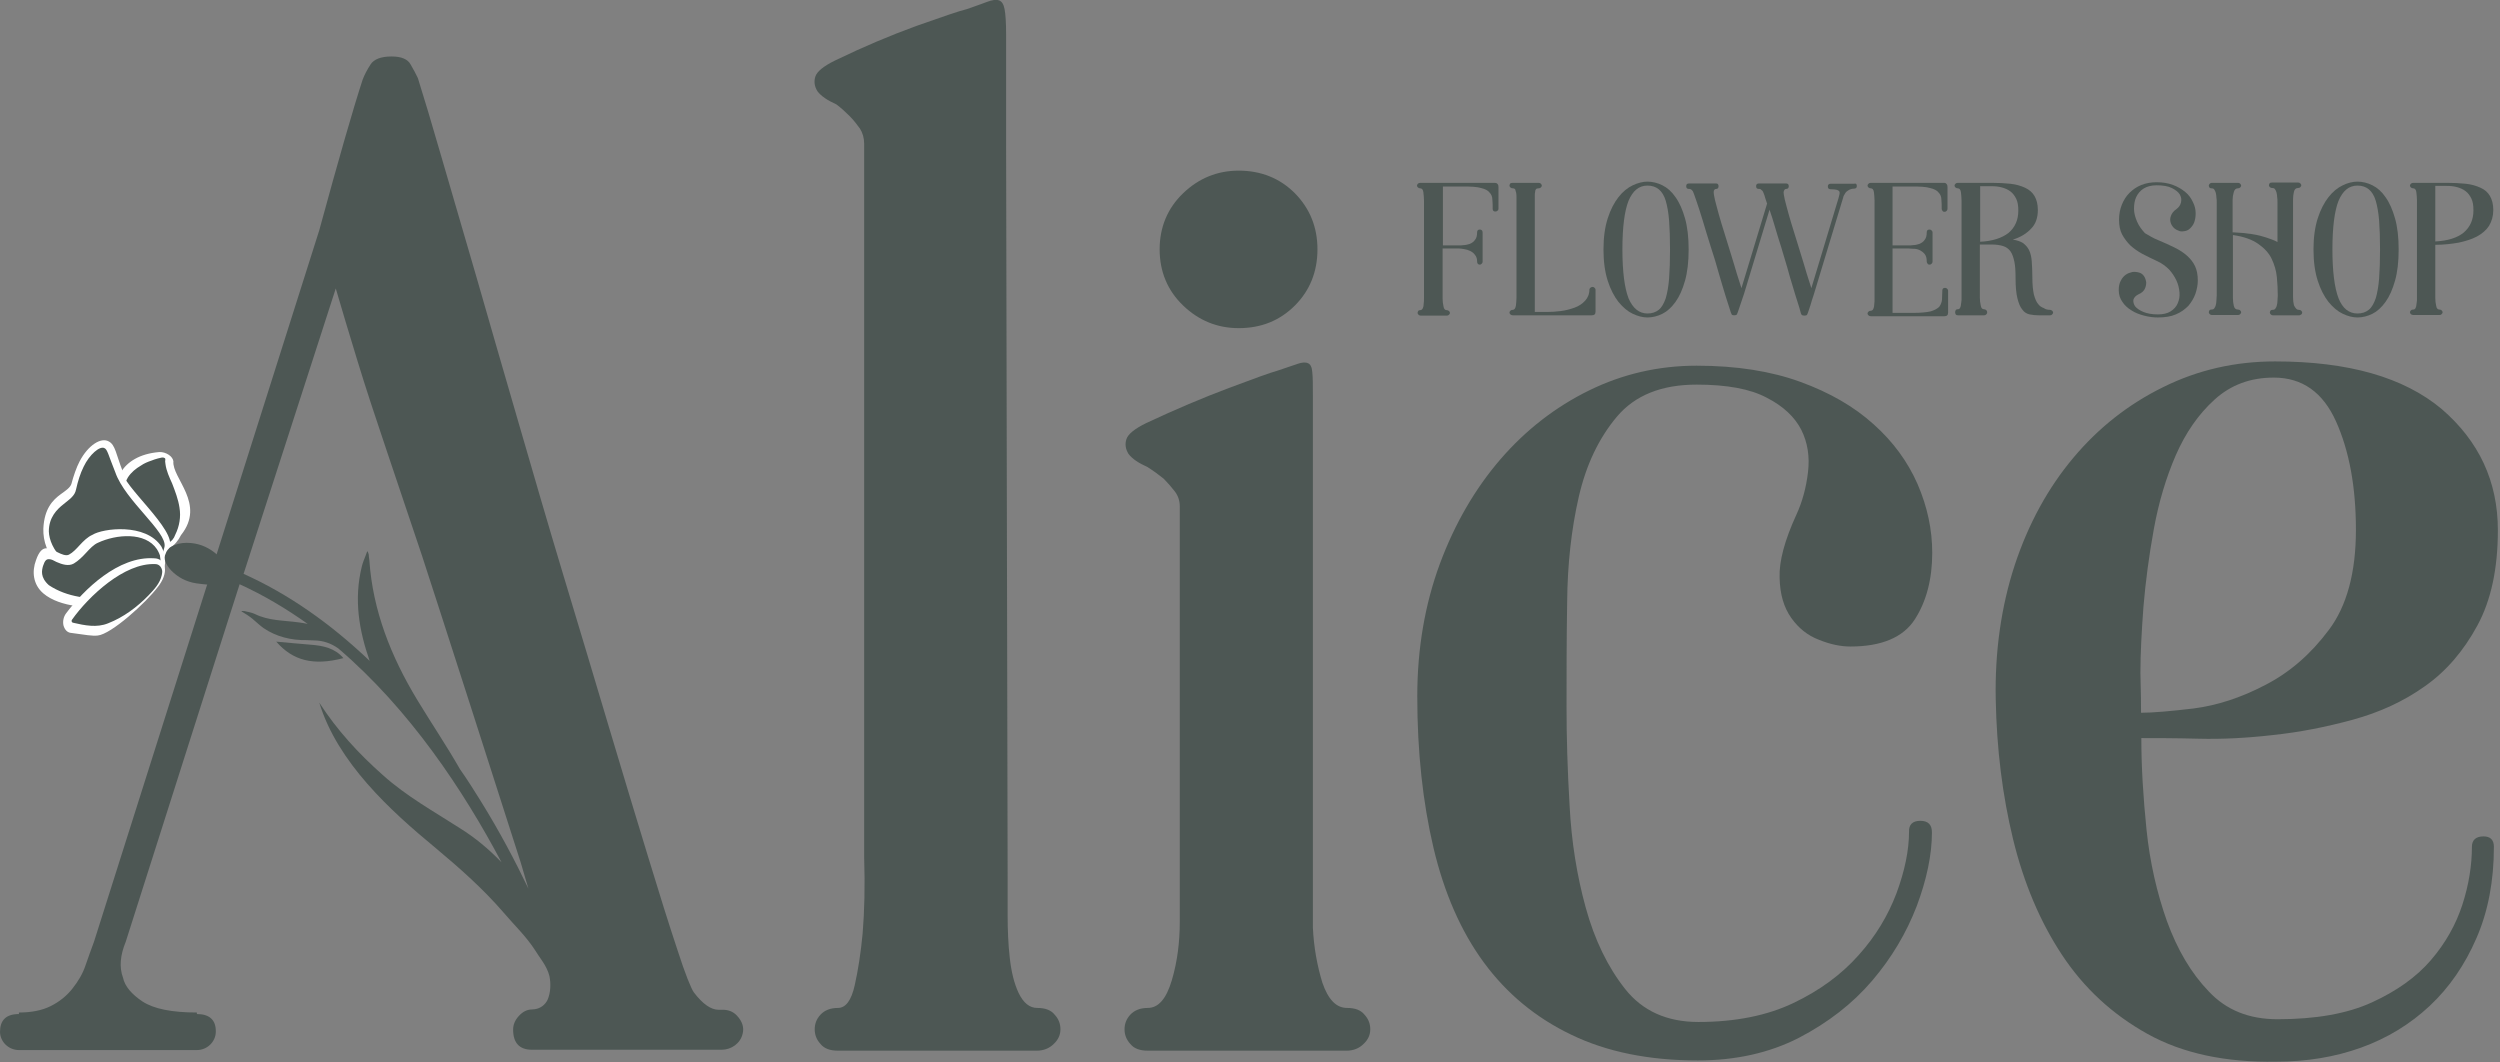<svg width="819" height="348" viewBox="0 0 819 348" fill="none" xmlns="http://www.w3.org/2000/svg">
<rect x="0" y="0" width="819" height="348" fill="#808080" stroke="none"/>
<g clip-path="url(#clip0)">
<path d="M490.6 60.3C490.8 60.5 490.9 60.8 490.9 61.2V68.4C490.9 68.7 490.8 68.9 490.6 69C490.4 69.2 490.2 69.3 489.9 69.3C489.3 69.3 489 69 489 68.4C489 67.3 489 66.3 488.9 65.4C488.9 64.5 488.6 63.7 488 63.1C487.5 62.4 486.5 61.9 485.2 61.6C483.9 61.2 482 61.1 479.5 61.1H472.7V80.4H478C478.3 80.4 478.8 80.4 479.5 80.3C480.2 80.3 480.8 80.1 481.5 79.9C482.2 79.6 482.8 79.2 483.2 78.6C483.7 78 483.9 77.2 483.9 76.1C483.9 75.5 484.2 75.2 484.8 75.2C485.3 75.2 485.7 75.5 485.7 76.1V85.8C485.7 86 485.6 86.2 485.4 86.4C485.2 86.6 485 86.7 484.8 86.7C484.3 86.7 483.9 86.4 483.9 85.7C483.9 84.8 483.7 84.1 483.2 83.5C482.8 82.9 482.2 82.5 481.6 82.2C481 81.9 480.3 81.7 479.6 81.6C478.9 81.5 478.4 81.4 477.9 81.4H472.6V97.8C472.6 98.7 472.7 99.6 472.9 100.4C473 101.2 473.4 101.6 473.9 101.6C474.2 101.6 474.5 101.7 474.7 101.9C474.9 102.1 475 102.3 475 102.5C475 102.7 474.9 102.9 474.7 103.1C474.5 103.3 474.3 103.4 474 103.4H465.4C465.1 103.4 464.9 103.3 464.7 103.1C464.5 102.9 464.4 102.7 464.4 102.5C464.4 102.3 464.5 102.1 464.6 101.9C464.7 101.7 465 101.6 465.3 101.6C465.6 101.6 465.9 101.4 466.1 101C466.3 100.6 466.4 100.1 466.4 99.5C466.5 98.9 466.5 98.3 466.5 97.7C466.5 97.1 466.5 96.6 466.5 96.2V65.7C466.5 64.8 466.4 63.9 466.3 63C466.2 62.1 465.8 61.7 465.3 61.7C465 61.7 464.7 61.6 464.5 61.4C464.3 61.2 464.2 61 464.2 60.8C464.2 60.6 464.3 60.4 464.5 60.2C464.7 60 464.9 59.9 465.3 59.9H489.4C490.1 59.9 490.4 60 490.6 60.3Z" fill="#4D5754"/>
<path d="M521.8 94C522 94 522.2 94.1 522.4 94.3C522.6 94.5 522.7 94.7 522.7 94.9V102.1C522.7 102.5 522.6 102.8 522.4 103C522.2 103.2 521.9 103.3 521.4 103.3H495.6C495.3 103.3 495 103.2 494.8 103C494.6 102.8 494.5 102.6 494.5 102.4C494.5 102.2 494.6 102 494.8 101.8C495 101.6 495.2 101.5 495.6 101.5C496.1 101.5 496.4 101.1 496.6 100.2C496.7 99.4 496.8 98.4 496.8 97.5V66.3C496.8 65.8 496.8 65.3 496.8 64.7C496.8 64.2 496.8 63.7 496.7 63.2C496.6 62.8 496.5 62.4 496.4 62.1C496.2 61.8 496 61.7 495.6 61.7C495.3 61.7 495 61.6 494.8 61.4C494.6 61.2 494.5 61 494.5 60.8C494.5 60.6 494.6 60.4 494.7 60.2C494.8 60 495.1 59.9 495.5 59.9H504.1C504.4 59.9 504.6 60 504.8 60.2C505 60.4 505.1 60.6 505.1 60.8C505.1 61 505 61.2 504.8 61.4C504.6 61.6 504.4 61.7 504 61.7C503.6 61.7 503.3 61.8 503.2 62C503 62.2 502.9 62.5 502.9 62.9C502.8 63.3 502.8 63.7 502.8 64.2C502.8 64.7 502.8 65.1 502.8 65.5V102.2H506.8C508.2 102.2 509.7 102.1 511.3 101.9C512.9 101.7 514.4 101.3 515.8 100.8C517.2 100.3 518.4 99.5 519.3 98.5C520.2 97.5 520.7 96.3 520.7 94.7C520.9 94.3 521.2 94 521.8 94Z" fill="#4D5754"/>
<path d="M539.7 59.5C541.3 59.5 543 59.9 544.6 60.7C546.2 61.5 547.7 62.8 548.9 64.6C550.2 66.4 551.2 68.7 552 71.5C552.8 74.3 553.2 77.7 553.2 81.7C553.2 85.8 552.8 89.2 552 92C551.2 94.8 550.2 97.1 548.9 98.9C547.6 100.7 546.2 102 544.6 102.8C543 103.6 541.3 104 539.7 104C538.2 104 536.6 103.6 534.9 102.8C533.2 102 531.7 100.7 530.2 98.9C528.8 97.1 527.6 94.8 526.7 92C525.8 89.2 525.3 85.8 525.3 81.7C525.3 77.7 525.8 74.3 526.7 71.5C527.6 68.7 528.8 66.4 530.2 64.6C531.6 62.8 533.2 61.5 534.9 60.7C536.6 59.9 538.2 59.5 539.7 59.5ZM539.7 102.7C541.2 102.7 542.4 102.3 543.4 101.5C544.4 100.7 545.1 99.4 545.7 97.7C546.2 96 546.6 93.8 546.8 91.2C547 88.6 547.1 85.4 547.1 81.7C547.1 78.1 547 74.9 546.8 72.3C546.6 69.7 546.2 67.5 545.7 65.8C545.2 64.1 544.4 62.8 543.4 62C542.4 61.2 541.2 60.8 539.7 60.8C536.9 60.8 534.9 62.5 533.5 65.8C532.2 69.1 531.5 74.4 531.5 81.7C531.5 89 532.2 94.3 533.5 97.7C534.9 101 537 102.7 539.7 102.7Z" fill="#4D5754"/>
<path d="M608.3 60.9C608.3 61.5 608 61.8 607.4 61.8C606.7 61.8 606.1 62 605.6 62.3C605.1 62.6 604.7 62.9 604.5 63.3C604.2 63.8 603.9 64.2 603.8 64.8L594.2 96.5C593.7 97.9 593.4 99 593.1 100C592.8 101 592.5 101.8 592.3 102.4C592.2 102.6 592.1 102.8 592 103.1C591.9 103.3 591.5 103.4 591.1 103.4C590.7 103.4 590.4 103.3 590.2 103.1C590.1 102.9 589.9 102.6 589.9 102.4C589.7 101.6 589.4 100.5 588.9 99C588.4 97.5 587.9 95.8 587.3 93.8C586.7 91.9 586.1 89.8 585.5 87.6C584.8 85.4 584.2 83.1 583.5 80.9C582.8 78.7 582.1 76.5 581.5 74.4C580.9 72.3 580.3 70.4 579.7 68.7L571.3 96.4L569.3 102.3C569.2 102.5 569.1 102.7 569 103C568.9 103.2 568.5 103.3 568.1 103.3C567.7 103.3 567.4 103.2 567.3 103C567.2 102.8 567.1 102.5 567 102.3C566.7 101.2 566.1 99.6 565.4 97.3C564.7 95 563.9 92.4 563.1 89.6C562.3 86.7 561.4 83.7 560.4 80.7C559.4 77.6 558.6 74.8 557.8 72.2C557 69.6 556.3 67.4 555.7 65.7C555.1 63.9 554.7 62.9 554.6 62.7C554.2 62.1 553.8 61.9 553.5 61.9H553.3C552.7 61.9 552.4 61.6 552.4 61C552.4 60.4 552.7 60.1 553.3 60.1H562.2C562.7 60.1 563 60.4 563 61C563 61.6 562.7 61.9 562.2 61.9C561.7 61.9 561.4 62.3 561.4 63C561.4 63.3 561.5 64.1 561.8 65.4C562.1 66.7 562.6 68.4 563.1 70.3C563.6 72.2 564.3 74.3 565 76.6C565.7 78.9 566.4 81.2 567.1 83.4C567.8 85.6 568.4 87.7 569 89.7C569.6 91.6 570.1 93.2 570.5 94.4L578.9 66.7C578.5 65.6 578.2 64.6 578 63.9C577.7 63.2 577.6 62.8 577.5 62.7C577.4 62.5 577.2 62.3 577.1 62.3C577 62.2 576.9 62.1 576.8 62C576.8 62 576.7 62 576.5 61.9H576.2C575.6 61.9 575.3 61.6 575.3 61C575.3 60.4 575.6 60.1 576.2 60.1H585.1C585.7 60.1 586 60.4 586 61C586 61.6 585.7 61.9 585.1 61.9C584.7 61.9 584.4 62.3 584.3 63C584.3 63.3 584.4 64.1 584.7 65.4C585 66.7 585.5 68.4 586 70.3C586.5 72.2 587.2 74.3 587.9 76.6C588.6 78.9 589.3 81.2 590 83.4C590.7 85.6 591.3 87.7 591.9 89.7C592.5 91.6 593 93.2 593.4 94.4L602.3 64.9C602.4 64.4 602.5 64 602.6 63.7C602.7 63.3 602.7 63 602.6 62.8C602.5 62.5 602.2 62.4 601.8 62.2C601.4 62.1 600.7 62 599.7 62C599.1 62 598.8 61.7 598.8 61.1C598.8 60.5 599.1 60.2 599.7 60.2H607.3C608 60 608.3 60.3 608.3 60.9Z" fill="#4D5754"/>
<path d="M637.7 60.3C637.9 60.5 638 60.8 638 61.2V68.4C638 68.7 637.9 68.9 637.7 69.1C637.5 69.3 637.3 69.4 637 69.4C636.7 69.4 636.5 69.3 636.4 69.1C636.2 68.9 636.1 68.7 636.1 68.4C636.1 67.3 636.1 66.3 636 65.4C636 64.5 635.7 63.7 635.1 63.1C634.6 62.4 633.6 61.9 632.3 61.6C631 61.2 629.1 61.1 626.6 61.1H620V80.4H625.3C625.6 80.4 626.1 80.4 626.8 80.3C627.5 80.3 628.1 80.1 628.8 79.9C629.5 79.6 630.1 79.2 630.5 78.6C631 78 631.2 77.2 631.2 76.1C631.2 75.5 631.5 75.2 632.1 75.2C632.4 75.2 632.6 75.3 632.8 75.5C633 75.7 633.1 75.9 633.1 76.1V85.7C633.1 86 633 86.2 632.8 86.4C632.6 86.6 632.4 86.7 632.1 86.7C631.8 86.7 631.6 86.6 631.5 86.4C631.3 86.2 631.2 86 631.2 85.7C631.2 84.6 631 83.8 630.5 83.2C630 82.6 629.4 82.2 628.8 81.9C628.1 81.6 627.5 81.5 626.8 81.5C626.1 81.5 625.6 81.4 625.3 81.4H620V102.5H626.8C629.3 102.5 631.2 102.3 632.5 102C633.8 101.6 634.7 101.1 635.3 100.5C635.8 99.8 636.1 99.1 636.2 98.2C636.2 97.3 636.3 96.3 636.3 95.2C636.3 94.6 636.6 94.3 637.2 94.3C637.5 94.3 637.7 94.4 637.9 94.6C638.1 94.8 638.2 95 638.2 95.2V102.4C638.2 102.8 638.1 103.1 637.9 103.3C637.7 103.5 637.4 103.6 637 103.6H612.9C612.6 103.6 612.3 103.5 612.1 103.3C611.9 103.1 611.8 102.9 611.8 102.7C611.8 102.5 611.9 102.3 612.1 102.1C612.3 101.9 612.5 101.8 612.9 101.8C613.2 101.8 613.5 101.6 613.7 101.2C613.9 100.8 614 100.3 614 99.7C614.1 99.1 614.1 98.5 614.1 97.9C614.1 97.3 614.1 96.7 614.1 96.3V65.7C614.1 64.8 614 63.9 613.9 63C613.8 62.1 613.4 61.7 612.9 61.7C612.6 61.7 612.3 61.6 612.1 61.4C611.9 61.2 611.8 61 611.8 60.8C611.8 60.6 611.9 60.4 612.1 60.2C612.3 60 612.5 59.9 612.9 59.9H637C637.2 59.9 637.5 60 637.7 60.3Z" fill="#4D5754"/>
<path d="M671.5 101.5C671.8 101.5 672.1 101.6 672.3 101.8C672.5 102 672.6 102.2 672.6 102.4C672.6 102.6 672.5 102.8 672.3 103C672.1 103.2 671.9 103.3 671.6 103.3H668C666.9 103.3 665.9 103.2 664.9 103C664 102.8 663.1 102.3 662.5 101.4C661.8 100.6 661.3 99.3 660.9 97.7C660.5 96.1 660.3 93.9 660.3 91.1C660.3 88.9 660.2 87.1 659.9 85.7C659.6 84.3 659.2 83.1 658.6 82.3C658 81.5 657.2 80.9 656.2 80.6C655.2 80.3 654 80.1 652.4 80.1H648.6V97.5C648.6 98.4 648.7 99.3 648.9 100.1C649 100.9 649.4 101.3 649.9 101.3C650.2 101.3 650.5 101.4 650.7 101.6C650.9 101.8 651 102 651 102.3C651 102.6 650.9 102.8 650.7 103C650.5 103.2 650.3 103.3 650 103.3H641.4C641.1 103.3 640.8 103.2 640.7 103C640.6 102.8 640.5 102.6 640.5 102.3C640.5 102 640.6 101.8 640.7 101.6C640.8 101.4 641.1 101.3 641.4 101.3C641.7 101.3 641.9 101.2 642.1 100.9C642.2 100.6 642.4 100.3 642.4 99.8C642.5 99.4 642.5 98.9 642.6 98.3C642.6 97.8 642.6 97.3 642.6 96.7V65.7C642.6 64.8 642.5 63.9 642.4 63C642.3 62.1 641.9 61.7 641.4 61.7C641.1 61.7 640.8 61.6 640.6 61.4C640.4 61.2 640.3 61 640.3 60.8C640.3 60.6 640.4 60.4 640.6 60.2C640.8 60 641 59.9 641.4 59.9H652.4C654.7 59.9 656.7 60 658.6 60.2C660.5 60.4 662.1 60.9 663.4 61.5C664.7 62.1 665.8 63 666.5 64.2C667.2 65.4 667.6 66.9 667.6 68.8C667.6 71.3 666.9 73.4 665.4 74.9C663.9 76.5 662 77.7 659.4 78.5C660.8 78.7 661.9 79.1 662.7 79.6C663.5 80.2 664.2 80.9 664.7 81.9C665.2 82.9 665.5 84.2 665.6 85.6C665.7 87.1 665.8 88.8 665.8 90.9C665.8 93.3 666 95.1 666.3 96.5C666.7 97.9 667.1 98.9 667.7 99.6C668.2 100.3 668.9 100.7 669.5 100.9C670.2 101.4 670.9 101.5 671.5 101.5ZM648.7 79.2C652.7 79 655.8 78 658 76.3C660.1 74.5 661.2 72.1 661.2 69C661.2 67.4 661 66.1 660.5 65.1C660 64.1 659.4 63.3 658.6 62.7C657.8 62.1 656.9 61.7 655.8 61.4C654.7 61.1 653.6 61 652.4 61H648.7V79.2Z" fill="#4D5754"/>
<path d="M707.1 78.7C709 79.5 710.8 80.3 712.4 81.1C714 81.9 715.4 82.8 716.5 83.8C717.6 84.8 718.5 85.9 719.1 87.2C719.7 88.5 720 90 720 91.9C720 93.4 719.7 94.8 719.2 96.3C718.7 97.7 717.9 99 716.9 100.2C715.8 101.3 714.5 102.3 712.8 103C711.2 103.7 709.2 104 706.9 104C705.4 104 703.9 103.8 702.4 103.4C700.9 103 699.5 102.5 698.3 101.7C697.1 101 696 100 695.3 98.9C694.5 97.8 694.1 96.5 694.1 95C694.1 93.8 694.3 92.8 694.8 91.9C695.2 91.1 695.8 90.4 696.4 90C697.1 89.5 697.8 89.3 698.6 89.1C699.4 89 700.1 89.1 700.8 89.3C701.5 89.5 702 89.9 702.4 90.5C702.8 91.1 703 91.8 703.1 92.5C703.1 93.2 703 93.9 702.6 94.7C702.2 95.4 701.6 96 700.6 96.4C699.6 96.9 699.1 97.5 698.9 98.2C698.8 98.9 699 99.7 699.5 100.4C700.1 101.1 701 101.7 702.2 102.2C703.4 102.7 705 103 706.9 103C708.6 103 710 102.7 711.1 102C712.2 101.3 713 100.4 713.4 99.4C713.9 98.3 714.1 97.1 714 95.8C713.9 94.5 713.6 93.2 713 91.9C712.4 90.6 711.6 89.4 710.6 88.3C709.5 87.2 708.3 86.3 706.8 85.6C705.1 84.8 703.4 84 701.9 83.2C700.4 82.4 699 81.4 697.9 80.4C696.8 79.3 695.9 78.1 695.2 76.8C694.5 75.5 694.2 73.8 694.2 72C694.2 70.2 694.5 68.6 695.1 67.1C695.7 65.6 696.5 64.3 697.6 63.2C698.7 62.1 700 61.2 701.5 60.6C703 60 704.7 59.7 706.5 59.7C708.5 59.7 710.3 60 711.9 60.6C713.5 61.2 714.8 62 715.9 62.9C717 63.8 717.8 64.9 718.4 66.2C719 67.4 719.3 68.6 719.3 69.9C719.3 71.1 719.1 72.1 718.8 72.9C718.5 73.7 718 74.3 717.5 74.8C717 75.3 716.4 75.6 715.8 75.7C715.2 75.8 714.6 75.9 714 75.7C713.4 75.5 712.8 75.2 712.2 74.7C711.7 74.2 711.3 73.6 711.1 72.9C710.9 72.2 710.9 71.5 711.2 70.7C711.5 69.9 712 69.2 713 68.5C713.8 67.9 714.3 67.2 714.5 66.3C714.7 65.4 714.6 64.6 714.1 63.7C713.6 62.9 712.7 62.2 711.5 61.6C710.3 61 708.6 60.7 706.5 60.7C704.8 60.7 703.3 61.1 702.2 61.8C701.1 62.5 700.3 63.5 699.8 64.6C699.3 65.7 699.1 67 699.1 68.4C699.1 69.8 699.5 71.2 700.1 72.6C700.7 74 701.6 75.2 702.7 76.4C704.1 77.2 705.5 78.1 707.1 78.7Z" fill="#4D5754"/>
<path d="M753.1 101.5C753.4 101.5 753.7 101.6 753.9 101.8C754.1 102 754.2 102.2 754.2 102.4C754.2 102.6 754.1 102.9 753.9 103C753.7 103.1 753.5 103.3 753.2 103.3H744.6C744.3 103.3 744.1 103.2 743.9 103C743.7 102.8 743.6 102.6 743.6 102.4C743.6 102.2 743.7 101.9 743.8 101.8C743.9 101.6 744.2 101.5 744.5 101.5C744.9 101.5 745.2 101.4 745.4 101.1C745.6 100.8 745.8 100.5 745.9 100C746 99.6 746.1 99.1 746.1 98.5C746.1 97.9 746.2 97.5 746.2 96.9C746.2 95 746.1 92.9 745.9 90.8C745.7 88.7 745.1 86.7 744.2 84.8C743.3 82.9 741.8 81.3 739.8 79.9C737.8 78.5 735.1 77.5 731.5 77V97.6C731.5 98.5 731.6 99.4 731.8 100.2C732 101 732.4 101.4 733.1 101.4C733.4 101.4 733.7 101.5 733.9 101.7C734.1 101.9 734.2 102.1 734.2 102.3C734.2 102.5 734.1 102.7 733.9 102.9C733.7 103.1 733.5 103.2 733.2 103.2H724.6C724.3 103.2 724.1 103.1 723.9 102.9C723.7 102.7 723.6 102.5 723.6 102.3C723.6 102.1 723.7 101.9 723.8 101.7C723.9 101.5 724.2 101.4 724.5 101.4C724.9 101.4 725.2 101.3 725.4 101C725.6 100.7 725.8 100.4 725.9 99.9C726 99.5 726.1 99 726.1 98.4C726.1 97.9 726.2 97.4 726.2 96.8V66.3C726.2 65.8 726.2 65.3 726.1 64.7C726.1 64.2 726 63.7 725.9 63.2C725.8 62.8 725.6 62.4 725.4 62.1C725.2 61.8 724.9 61.7 724.5 61.7C724.2 61.7 723.9 61.6 723.8 61.4C723.7 61.2 723.6 61 723.6 60.8C723.6 60.6 723.7 60.4 723.9 60.2C724.1 60 724.3 59.9 724.6 59.9H733.2C733.5 59.9 733.7 60 733.9 60.2C734.1 60.4 734.2 60.6 734.2 60.8C734.2 61 734.1 61.2 733.9 61.4C733.7 61.6 733.5 61.7 733.1 61.7C732.8 61.7 732.5 61.8 732.3 62C732.1 62.2 731.9 62.5 731.8 62.9C731.7 63.3 731.6 63.7 731.5 64.2C731.5 64.7 731.4 65.1 731.4 65.5V76.1C733.8 76.2 735.9 76.4 737.8 76.7C739.7 77 741.2 77.4 742.4 77.8C743.8 78.3 745.1 78.7 746.1 79.3V66.2C746.1 65.7 746.1 65.2 746 64.6C746 64.1 745.9 63.6 745.8 63.1C745.7 62.7 745.5 62.3 745.3 62C745.1 61.7 744.8 61.6 744.4 61.6C744.1 61.6 743.8 61.5 743.6 61.3C743.4 61.1 743.3 60.9 743.3 60.7C743.3 60.5 743.4 60.3 743.5 60.1C743.6 59.9 743.9 59.8 744.3 59.8H752.9C753.2 59.8 753.4 59.9 753.6 60.1C753.8 60.3 753.9 60.5 753.9 60.7C753.9 60.9 753.8 61.1 753.6 61.3C753.4 61.5 753.2 61.6 752.8 61.6C752.1 61.6 751.7 62 751.5 62.8C751.3 63.6 751.2 64.5 751.2 65.4V97.4C751.2 98.3 751.3 99.2 751.5 100C752 101 752.4 101.5 753.1 101.5Z" fill="#4D5754"/>
<path d="M772.3 59.5C773.9 59.5 775.6 59.9 777.2 60.7C778.8 61.5 780.3 62.8 781.5 64.6C782.8 66.4 783.8 68.7 784.6 71.5C785.4 74.3 785.8 77.7 785.8 81.7C785.8 85.8 785.4 89.2 784.6 92C783.8 94.8 782.8 97.1 781.5 98.9C780.2 100.7 778.8 102 777.2 102.8C775.6 103.6 773.9 104 772.3 104C770.8 104 769.2 103.6 767.5 102.8C765.8 102 764.3 100.7 762.8 98.9C761.4 97.1 760.2 94.8 759.3 92C758.4 89.2 757.9 85.8 757.9 81.7C757.9 77.7 758.4 74.3 759.3 71.5C760.2 68.7 761.4 66.4 762.8 64.6C764.2 62.8 765.8 61.5 767.5 60.7C769.1 59.9 770.8 59.5 772.3 59.5ZM772.3 102.7C773.8 102.7 775 102.3 776 101.5C777 100.7 777.7 99.4 778.3 97.7C778.8 96 779.2 93.8 779.4 91.2C779.6 88.6 779.7 85.4 779.7 81.7C779.7 78.1 779.6 74.9 779.4 72.3C779.2 69.7 778.8 67.5 778.3 65.8C777.8 64.1 777 62.8 776 62C775 61.2 773.8 60.8 772.3 60.8C769.5 60.8 767.5 62.5 766.1 65.8C764.8 69.1 764.1 74.4 764.1 81.7C764.1 89 764.8 94.3 766.1 97.7C767.4 101 769.5 102.7 772.3 102.7Z" fill="#4D5754"/>
<path d="M797.8 97.6C797.8 98.5 797.9 99.4 798.1 100.2C798.2 101 798.6 101.4 799.1 101.4C799.4 101.4 799.7 101.5 799.9 101.7C800.1 101.9 800.2 102.1 800.2 102.3C800.2 102.5 800.1 102.7 799.9 102.9C799.7 103.1 799.5 103.2 799.2 103.2H790.6C790.3 103.2 790 103.1 789.8 102.9C789.6 102.7 789.5 102.5 789.5 102.3C789.5 102.1 789.6 101.9 789.8 101.7C790 101.5 790.2 101.4 790.6 101.4C790.9 101.4 791.1 101.3 791.3 101C791.4 100.7 791.6 100.4 791.6 99.9C791.7 99.5 791.7 99 791.8 98.4C791.8 97.9 791.8 97.4 791.8 96.8V65.7C791.8 64.8 791.7 63.9 791.6 63C791.5 62.1 791.1 61.7 790.6 61.7C790.3 61.7 790 61.6 789.8 61.4C789.6 61.2 789.5 61 789.5 60.8C789.5 60.6 789.6 60.4 789.8 60.2C790 60 790.2 59.9 790.6 59.9H797.9H801.6C803.9 59.9 805.9 60 807.8 60.2C809.7 60.4 811.3 60.9 812.6 61.5C814 62.1 815 63 815.7 64.2C816.4 65.4 816.8 66.9 816.8 68.8C816.8 70.8 816.3 72.5 815.4 74C814.5 75.4 813.1 76.6 811.4 77.5C809.7 78.4 807.7 79 805.4 79.5C803.1 79.9 800.5 80.2 797.8 80.2V97.6ZM797.8 60.9V79.1C801.9 78.9 805 77.9 807.1 76.2C809.2 74.4 810.3 72 810.3 68.9C810.3 67.3 810.1 66 809.6 65C809.1 64 808.5 63.2 807.7 62.6C806.9 62 806 61.6 804.9 61.3C803.8 61 802.7 60.9 801.5 60.9H797.8Z" fill="#4D5754"/>
<path d="M339.8 330.2C342.4 330.2 344.3 330.9 345.5 332.4C346.8 333.8 347.4 335.4 347.4 337.2C347.4 339 346.7 340.6 345.2 342C343.8 343.4 341.9 344.2 339.7 344.2H274.5C271.9 344.2 270 343.5 268.8 342C267.5 340.6 266.9 339 266.9 337.2C266.9 335.4 267.5 333.8 268.8 332.4C270.1 331 272 330.2 274.5 330.2C277.1 330.2 278.9 327.7 280 322.8C281.1 317.9 282 312.2 282.6 305.8C283.2 298.5 283.4 290.2 283.1 280.9V47.1C283.1 45.2 282.6 43.5 281.7 42.1C280.7 40.7 279.6 39.3 278.3 38C277 36.7 275.6 35.4 274 34.2C271.1 32.9 269 31.5 267.8 29.9C266.8 28.3 266.6 26.7 267.1 25.1C267.6 23.5 269.7 21.7 273.6 19.8C282.9 15.3 291.7 11.6 300.2 8.5C308.7 5.5 314.2 3.6 316.7 3C319.6 2 321.8 1.2 323.4 0.6C325 -0 326.3 -0.2 327.2 0.1C328.2 0.4 328.8 1.4 329.1 3C329.4 4.6 329.6 7.3 329.6 11.1V47L330.1 287C330.1 290.5 330.1 294.7 330.1 299.7C330.1 304.7 330.3 309.4 330.8 313.8C331.3 318.3 332.2 322.1 333.7 325.3C335.3 328.6 337.3 330.2 339.8 330.2Z" fill="#4D5754"/>
<path d="M441.3 330.2C443.9 330.2 445.8 330.9 447 332.4C448.3 333.8 448.9 335.4 448.9 337.2C448.9 339 448.2 340.6 446.7 342C445.3 343.4 443.4 344.2 441.2 344.2H376C373.4 344.2 371.5 343.5 370.3 342C369 340.6 368.4 339 368.4 337.2C368.4 335.4 369 333.8 370.3 332.4C371.6 331 373.5 330.2 376 330.2C379.5 330.2 382.1 327.2 383.9 321.1C385.7 315 386.5 308.6 386.5 301.9V165.9C386.5 164 385.9 162.3 384.8 160.9C383.7 159.5 382.5 158.1 381.2 156.8C379.6 155.5 377.8 154.2 375.9 153C373 151.7 370.9 150.3 369.7 148.7C368.7 147.1 368.5 145.5 369 143.9C369.5 142.3 371.6 140.5 375.5 138.6C385.1 134.1 394.1 130.3 402.6 127.1C411.1 123.9 416.4 122 418.6 121.4C421.5 120.4 423.6 119.7 425.1 119.2C426.5 118.7 427.7 118.6 428.5 119C429.3 119.3 429.8 120.3 429.9 121.9C430.1 123.5 430.1 126.2 430.1 130V303.9C430.4 310.3 431.5 316.3 433.2 321.9C435.1 327.4 437.7 330.2 441.3 330.2ZM405.8 107.5C398.8 107.5 392.7 105 387.6 100.1C382.5 95.2 379.9 89 379.9 81.7C379.9 74.4 382.5 68.2 387.6 63.3C392.7 58.4 398.8 55.9 405.8 55.9C413.1 55.9 419.3 58.4 424.2 63.3C429.1 68.3 431.6 74.4 431.6 81.7C431.6 89 429.1 95.2 424.2 100.1C419.3 105 413.2 107.5 405.8 107.5Z" fill="#4D5754"/>
<path d="M629.1 268.9C631.7 268.9 632.9 270.2 632.9 272.7C632.9 280 631.2 288.1 627.9 296.9C624.5 305.7 619.7 313.8 613.3 321.3C606.9 328.8 598.9 335 589.3 340C579.7 344.9 568.7 347.4 556.2 347.4C540.2 347.4 526.4 344.6 514.8 339C503.1 333.4 493.6 325.5 486.1 315.3C478.6 305.1 473.1 292.5 469.6 277.7C466.1 262.8 464.3 246.3 464.3 228.1C464.3 212.5 466.8 198 471.7 184.7C476.6 171.5 483.3 160 491.6 150.4C499.9 140.8 509.6 133.3 520.6 127.9C531.6 122.5 543.4 119.8 555.8 119.8C568.9 119.8 580.2 121.6 589.8 125.1C599.4 128.6 607.4 133.2 613.8 139C620.2 144.7 625 151.3 628.2 158.6C631.4 166 633 173.5 633 181.1C633 189.7 631.1 197 627.3 202.9C623.5 208.8 616.4 211.8 606.2 211.8C603 211.8 599.6 211.1 595.9 209.6C592.2 208.2 589.2 205.8 586.8 202.4C584.4 199 583.1 194.7 583 189.2C582.8 183.8 584.7 176.9 588.5 168.6C590.4 164.5 591.7 159.8 592.3 154.7C592.9 149.6 592.2 145 590.1 140.8C588 136.7 584.3 133.1 578.8 130.3C573.4 127.4 565.7 126 555.8 126C544.3 126 535.6 129.5 529.7 136.5C523.8 143.5 519.6 152.3 517.2 162.8C514.8 173.3 513.5 184.8 513.4 197.3C513.2 209.8 513.2 221.3 513.2 231.8C513.2 241.4 513.5 252.1 514.2 263.9C514.8 275.7 516.6 286.9 519.5 297.4C522.4 307.9 526.7 316.8 532.4 324C538.1 331.2 546.1 334.8 556.4 334.8C568.5 334.8 578.9 332.7 587.5 328.6C596.1 324.5 603.2 319.3 608.8 313C614.4 306.8 618.5 300 621.3 292.6C624 285.3 625.4 278.5 625.4 272.5C625.3 270.2 626.5 268.9 629.1 268.9Z" fill="#4D5754"/>
<path d="M818.3 173.7C818.3 186.2 816.1 196.6 811.6 204.9C807.1 213.2 801.4 219.9 794.4 224.8C787.4 229.8 779.5 233.4 770.7 235.8C761.9 238.2 753.2 239.9 744.6 240.8C736 241.8 727.8 242.2 720.2 242C712.5 241.8 706.3 241.8 701.5 241.8C701.5 251.1 702.1 261.1 703.2 271.8C704.3 282.5 706.6 292.5 709.9 301.8C713.3 311.1 717.8 318.8 723.6 324.8C729.3 330.9 736.8 333.9 746.1 333.9C758.6 333.9 768.9 332.1 777 328.4C785.1 324.7 791.6 320.1 796.4 314.5C801.2 308.9 804.6 302.8 806.7 296.3C808.8 289.8 809.8 283.4 809.8 277.4C809.8 275.2 811.1 274 813.6 274C815.8 274 817 275.1 817 277.4C817 288.6 815.1 298.6 811.3 307.3C807.5 316.1 802.4 323.5 796 329.5C789.6 335.5 782.1 340.1 773.5 343.2C764.9 346.3 755.6 347.8 745.7 347.8C729.1 348.1 715 345.1 703.5 338.7C692 332.3 682.7 323.7 675.5 312.8C668.3 301.9 663 289.3 659.5 275C656 260.6 654.1 245.3 653.8 229C653.5 213.4 655.6 198.7 660 185.2C664.5 171.6 670.9 159.9 679.2 150C687.5 140.1 697.3 132.4 708.7 126.8C720 121.2 732.2 118.4 745.3 118.4C769.3 118.4 787.5 123.6 799.9 134C812.1 144.5 818.3 157.7 818.3 173.7ZM701.4 233.5C705.2 233.5 711 233 718.6 232.1C726.3 231.1 734.1 228.6 742.1 224.4C750.1 220.3 757 214.3 762.9 206.4C768.8 198.6 771.8 187.6 771.8 173.6C771.8 159.5 769.6 147.7 765.3 138.1C761 128.5 754.2 123.7 744.9 123.7C737.2 123.7 730.8 126.1 725.5 130.9C720.2 135.7 716 141.8 712.8 149.1C709.6 156.5 707.2 164.5 705.6 173.3C704 182.1 702.9 190.5 702.2 198.7C701.6 206.8 701.2 214.1 701.2 220.5C701.4 226.9 701.4 231.2 701.4 233.5Z" fill="#4D5754"/>
<path d="M241.4 332.7C240.2 331.4 238.6 330.8 236.8 330.8H235.4C232.9 330.8 230.2 328.9 227.3 325.1C226.4 323.8 224.5 319.2 221.9 311.1C219.2 303 216 292.8 212.2 280.3C208.4 267.8 204.1 253.7 199.4 237.9C194.7 222.1 189.8 205.8 184.7 188.9C179.6 172 174.7 155.1 169.8 138.2C164.9 121.3 160.3 105.5 156.1 90.8C151.8 76.1 148 63.1 144.7 51.7C141.4 40.3 138.8 31.6 136.9 25.6C136.3 24.3 135.5 22.8 134.5 21.1C133.6 19.4 131.5 18.5 128.3 18.5C124.8 18.5 122.5 19.4 121.4 21.1C120.3 22.8 119.4 24.5 118.8 26.1C115.6 35.9 110.9 52.3 104.6 75.4L70.2 184C61.8 181 53.2 179 44.4 178L44 181.8C52.8 182.8 61.2 184.8 69.1 187.6L30.8 308.5C29.9 311 28.9 313.6 28 316.3C27.1 319 25.6 321.5 23.7 323.9C21.8 326.3 19.4 328.2 16.6 329.6C13.8 331 10.3 331.7 6.2 331.7V332.2C2 332.2 0 334.2 0 338.1C0.1 341.4 2.9 344 6.2 344H64.5C67.8 344 70.6 341.4 70.7 338.1C70.8 334.2 68.7 332.2 64.5 332.2V331.7C56.3 331.7 50.4 330.5 46.7 328.1C43.1 325.7 40.9 323.1 40.3 320.3C39 316.8 39.4 312.9 41.2 308.5L75.3 201.4L78.5 191.4C86.4 195 93.8 199.4 100.8 204.4C99.8 204.2 98.9 204 97.9 203.9C92.8 203.2 88 203.4 83.4 201.1C82.5 200.7 81.1 200.4 80.1 200.2C79.9 200.2 79.1 200.1 79.1 200.2C79.1 200.4 80.7 201.2 80.9 201.4C81.5 201.8 82.2 202.3 82.8 202.8C84 203.8 85.1 204.9 86.4 205.8C90.5 208.6 95.5 209.8 100.4 209.7C101.2 209.7 102 209.8 102.8 209.8C105.9 209.8 108.5 210.8 110.8 212.4C134.2 232.4 151.8 258.9 164.3 282.5C160.2 278.2 155.6 274.4 150.8 271.4C142.1 265.8 133.2 260.9 125.4 253.9C117.3 246.7 110.5 239.3 104.6 230.2C110.6 249.8 127.8 265.5 142.7 277.8C150.6 284.4 158.3 291.2 165.1 299.1C168.6 303.2 172.4 306.8 175.3 311.3C175.9 312.2 176.7 313.5 177.7 314.9C178.7 316.4 179.6 318.1 180 319.8C180.5 322.2 180.4 325.2 179.4 327.5C178.6 329.2 177.1 330.3 175.3 330.6C175 330.6 174.6 330.7 174.3 330.7C172.7 330.7 171.3 331.4 170 332.8C168.7 334.2 168.1 335.7 168.1 337.3C168.1 341.7 170.2 343.9 174.3 343.9H236.4C239.6 343.9 242.6 341.8 243.3 338.6C243.8 336.6 243.2 334.6 241.4 332.7ZM157.6 262.6C155.3 258.9 153.1 255.4 150.7 252C146.3 244.3 141.3 236.9 136.7 229.3C128.1 215.1 122.1 200 121 183.5C120.9 182.8 120.8 182 120.8 181.7C120.7 181.4 120.5 180.6 120.4 180.6C120.3 180.6 120 181.3 119.9 181.7C119.4 183 118.8 184.4 118.5 185.7C115.9 196.4 117.6 206.5 121.1 216.5C108.1 204.1 94.3 194.5 79.8 188L110 94.5C111.9 101.1 114.3 109 117.1 118.2C119.9 127.4 123.2 137.3 126.8 148C130.4 158.7 134.2 170 138.2 181.9C142.1 193.7 166.9 270.9 170.6 282.6C171.5 285.6 172.3 288.4 173.1 291.1C168.7 281.9 163.6 272.3 157.6 262.6Z" fill="#4D5754"/>
<path d="M90.5 210.2C94 210.5 97.8 210.9 101.7 211.2C105.8 211.5 109.7 212.3 112.5 215.6C102.6 218.2 95.9 216.4 90.5 210.2Z" fill="#4D5754"/>
<path d="M50.8 177.7C49.7 175.6 41.6 171.5 39.7 165.1C37.4 159.1 41.4 150.8 52.6 149C54 148.9 55.4 149.9 55.5 150.8C54.9 156.3 65 165 58.4 175.3C56.9 178.4 54.3 180.2 50.8 177.7Z" fill="#4D5754"/>
<path d="M53.8 179.7C52.8 179.6 51.6 179.2 50.4 178.3C47.2 175.8 41.2 171.7 38.7 165C36.2 158.7 39.3 149.2 52.1 148.1C53.2 148 54.4 148.4 55.3 149C56.2 149.6 56.7 150.4 56.8 151.1C56.3 156.7 67.5 165 59.3 175.3C58.4 177.1 57.1 178.7 55.7 179.4C55 179.6 54.4 179.8 53.8 179.7ZM54 150.1C53.3 149.6 52.4 150.1 51.7 150.2C51 150.4 50.3 150.6 49.6 150.9C48.4 151.3 47.2 151.8 46.2 152.5C44.5 153.5 43 154.7 41.9 156.4C41.1 157.7 40.6 159.3 40.6 160.9C40.6 162.5 40.9 164.1 41.4 165.6C42 167.2 42.8 168.6 43.7 170C44.6 171.3 45.6 172.6 46.7 173.7C47.6 174.6 48.6 175.5 49.7 176.3C50 176.5 50.2 176.6 50.5 176.8C50.7 176.9 51 177 51.2 177.1C52.5 178.1 53.8 178.3 55 177.9C56.2 177.4 57 176.4 57.4 175.2C58.8 172.4 59.3 169.3 58.8 166.3C58.4 163.6 57.4 161 56.4 158.4C55.5 156.4 54.5 154.3 54.2 152C54.2 151.7 54.1 151.4 54.1 151.2C54.1 150.7 54.3 150.3 54 150.1Z" fill="white"/>
<path d="M24.1 159.401C23.8 163.801 7.3 165.801 20.2 184.501C27.5 190.501 34.8 183.701 39.2 183.201C43.7 182.601 51.5 184.601 53 182.901C55.6 180.401 55.8 176.301 51.2 171.201C47.1 166.301 40.1 158.801 39 154.501C36.5 138.401 27.7 146.001 24.1 159.401Z" fill="#4D5754"/>
<path d="M26.5 188.4C24.2 188.4 21.8 187.7 19.6 185.7C15.4 181.7 14.1 177.2 14.2 173.2C14.5 166.6 17.3 163.8 19.9 161.9C21.4 160.8 23 159.8 23.4 158.5C24.1 155.9 25 153.2 26.1 151.1C28.9 145.8 33.1 143.2 35.6 144.6C37.8 145.7 38 148.8 40.2 154.4C39.5 158.6 58.2 173.8 55.5 179.4C55.3 181.2 54.6 182.7 53.4 183.8C52.1 184.9 49.6 184.7 46.1 184.5C43.8 184.3 41.4 184.1 39.9 184.4C38.7 184.7 37.3 185.2 35.8 185.9C33.3 186.9 30.1 188.4 26.5 188.4ZM24.9 160.4C24.5 162.5 22.7 163.6 20.9 165.1C18.6 166.9 16 169.5 16 174.1C16.1 176.8 17.4 180.2 20.7 183.4C25.1 187.4 30.1 185.1 34 183.5C35.6 182.9 37 182.3 38.4 182.1C40.2 181.8 42.9 182.1 45.4 182.4C48.6 182.7 51.4 183 52.4 182.1C53.4 181.4 53.6 180.3 53.9 179.1C54.8 174.3 41 164 37.8 154.8C35.5 149.1 35.2 147.2 34.2 146.8C32.7 146 29.3 148.9 27.4 152.9C26.3 155.1 25.5 157.7 24.9 160.4Z" fill="white"/>
<path d="M52.1 179.601C47.4 172.501 35.2 174.401 31.2 176.601C28.4 177.701 26.4 181.501 23.4 183.201C19.8 185.301 15.1 177.401 12.9 184.501C9.9 195.301 27.1 199.701 38.3 196.801C50.7 193.901 54 188.901 52.1 179.601Z" fill="#4D5754"/>
<path d="M36.2 198.5C30.1 199.5 19.6 199 14.2 194.4C10.8 191.5 10.4 187.2 11.8 183.5C13.8 177.7 16.3 179.8 18.8 180.9C20.2 181.6 21.6 182.2 22.6 181.7C23.9 181 25 179.8 26.1 178.6C27.4 177.2 28.7 175.9 30.3 175.2C33.6 173.1 47.8 171.2 52.9 179.1C55.7 184.6 53.1 188.4 50.9 191C47.3 194.9 42.4 197.6 36.2 198.5ZM16.2 183.2C15.2 183.1 14.7 183.6 14.1 185.4C13.7 186.8 13.1 189.1 16 191.7C27.8 199.6 46.9 195.3 50.7 189.4C53 186.7 53.7 183.6 51.4 179.9C47.6 174.2 38.1 175 32.1 177.8C30.7 178.4 29.5 179.7 28.2 181.1C27 182.4 25.7 183.7 24.2 184.6C22.5 185.6 20.3 184.9 18.5 184.1C17.6 183.6 16.8 183.2 16.2 183.2Z" fill="white"/>
<path d="M51.8 191.6C50.4 194.5 44.2 199.5 40.2 202.7C39.9 202.9 39.6 203.1 39.3 203.4C34.9 206.4 32.6 207.4 23.4 205.7C22.1 205.5 21.6 203.5 22.6 202C28.3 194.2 39.8 183.2 50.7 183.8C53.9 183.8 54.6 187.9 51.8 191.6Z" fill="#4D5754"/>
<path d="M32 208.2C30.2 208.4 28.1 208 23 207.3C22 207.1 21.2 206.3 20.8 204.9C20.5 203.6 20.8 202.1 21.6 201C27.5 193.1 38.8 182.1 50.5 182.9C52.3 182.9 53.7 184 54 185.9C54.3 187.8 53.4 190.2 51.7 192.3C47.8 197.5 36.4 207.8 32 208.2ZM50.9 184.8C40.7 184.3 29 195.4 23.6 203C23.4 203.3 23.4 203.5 23.5 203.6C23.5 203.7 23.6 203.9 23.9 204C27.8 204.9 31.7 205.7 35.4 204.2C40.5 202.2 44.9 198.9 48.7 195C50.5 193.1 52.4 191.1 53 188.4C53.1 187.9 53.2 187.3 53.1 186.8C52.8 185.5 51.9 184.8 50.9 184.8Z" fill="white"/>
<path d="M54.3 181.3C55.1 178.8 58.7 177.5 62.6 177.9C65.9 178.2 68.7 179.6 71 181.6C73.4 183.7 78.2 187.1 80.4 189.3C81.2 190.1 81.1 190.7 79.9 191C75.8 192.1 69 191.8 64.3 191.1C61 190.6 58.2 189.1 56 186.8C54.3 184.9 53.4 183 54.3 181.3Z" fill="#4D5754"/>
</g>
<defs>
<clipPath id="clip0">
<rect width="818.3" height="348" fill="white"/>
</clipPath>
</defs>
</svg>
